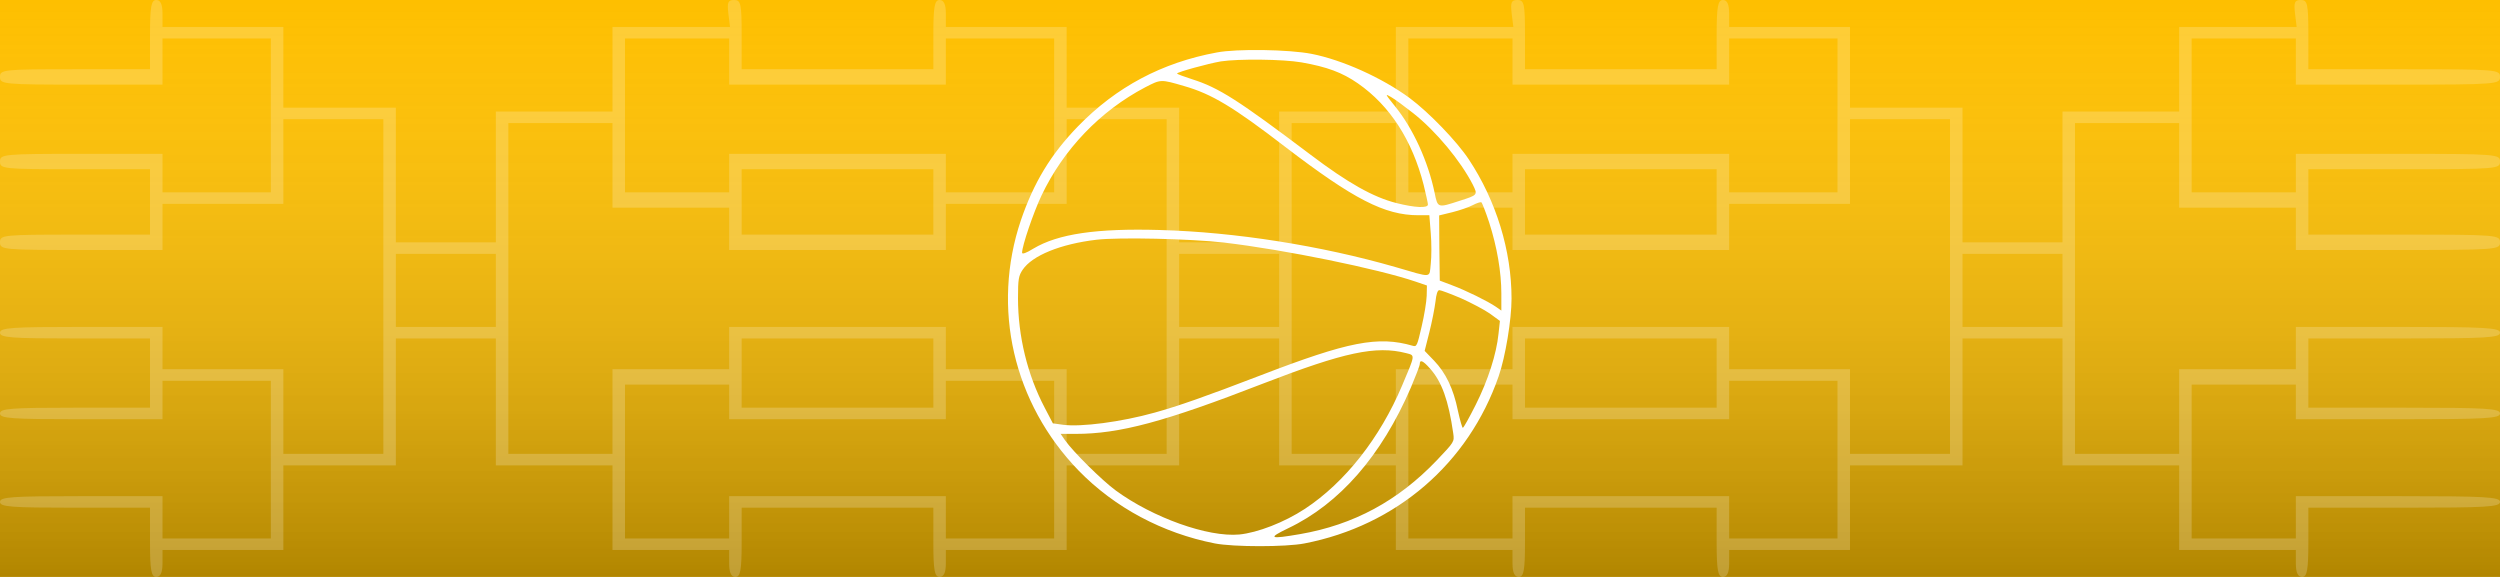<?xml version="1.0" encoding="UTF-8"?>
<!DOCTYPE svg PUBLIC "-//W3C//DTD SVG 1.1//EN" "http://www.w3.org/Graphics/SVG/1.1/DTD/svg11.dtd">
<svg version="1.1" xmlns="http://www.w3.org/2000/svg" xmlns:xlink="http://www.w3.org/1999/xlink" width="650" height="150"  xml:space="preserve" id="basketballBanner">
    <!-- Generated by PaintCode - http://www.paintcodeapp.com -->
    <defs>
        <linearGradient id="basketballBanner-gradientOverlay-rectangle" x1="325" y1="-0" x2="325" y2="150" gradientUnits="userSpaceOnUse" >
            <stop offset="0" stop-color="rgb(255, 255, 255)" stop-opacity="0" />
            <stop offset="1" stop-color="rgb(0, 0, 0)" stop-opacity="1" />
        </linearGradient>
        <filter id="basketballBanner-shadow-outer" filterUnits="userSpaceOnUse">
            <feGaussianBlur stdDeviation="2.5" />
            <feOffset dx="3" dy="3" result="blur" />
            <feFlood flood-color="rgb(255, 255, 255)" flood-opacity="1" />
            <feComposite in2="blur" operator="in" result="colorShadow" />
            <feComposite in="SourceGraphic" in2="colorShadow" operator="over" />
        </filter>
    </defs>
    <g id="basketballBanner-group6">
        <rect id="basketballBanner-rectangle2" stroke="none" fill="rgb(254, 191, 0)" x="0" y="0" width="650" height="300" />
        <rect id="basketballBanner-rectangle" opacity="0.3" stroke="none" fill="url(#basketballBanner-gradientOverlay-rectangle)" x="0" y="0" width="650" height="150" />
        <g id="basketballBanner-bracket" opacity="0.2">
            <path id="basketballBanner-bannerBracket" stroke="none" fill="rgb(255, 255, 255)" d="M 39,9 L 39,18 19.5,18 C 0.76,18 0,18.1 0,20 0,21.9 0.76,22 21.12,22 L 42.25,22 42.25,16 42.25,10 56.33,10 70.42,10 70.42,30 70.42,50 56.33,50 42.25,50 42.25,45 42.25,40 21.12,40 C 0.76,40 0,40.1 0,42 0,43.9 0.76,44 19.5,44 L 39,44 39,52.5 39,61 19.5,61 C 0.76,61 0,61.1 0,63 0,64.9 0.76,65 21.12,65 L 42.25,65 42.25,59 42.25,53 57.96,53 73.67,53 73.67,42 73.67,31 86.67,31 99.67,31 99.67,74.5 99.67,118 86.67,118 73.67,118 73.67,107 73.67,96 57.96,96 42.25,96 42.25,90.5 42.25,85 21.12,85 C 3.03,85 0,85.2 0,86.5 0,87.8 2.93,88 19.5,88 L 39,88 39,97 39,106 19.5,106 C 2.93,106 0,106.2 0,107.5 0,108.8 3.03,109 21.12,109 L 42.25,109 42.25,104 42.25,99 56.33,99 70.42,99 70.42,119.5 70.42,140 56.33,140 42.25,140 42.25,134.5 42.25,129 21.12,129 C 3.03,129 0,129.2 0,130.5 0,131.8 2.93,132 19.5,132 L 39,132 39,141 C 39,148.3 39.33,150 40.62,150 41.71,150 42.25,148.9 42.25,146.5 L 42.25,143 57.96,143 73.67,143 73.67,132 73.67,121 88.29,121 102.92,121 102.92,104.5 102.92,88 115.92,88 128.92,88 128.92,104.5 128.92,121 144.08,121 159.25,121 159.25,132 159.25,143 174.42,143 189.58,143 189.58,146.5 C 189.58,148.9 190.12,150 191.21,150 192.51,150 192.83,148.3 192.83,141 L 192.83,132 217.75,132 242.67,132 242.67,141 C 242.67,148.3 242.99,150 244.29,150 245.38,150 245.92,148.9 245.92,146.5 L 245.92,143 261.62,143 277.33,143 277.33,132 277.33,121 291.96,121 306.58,121 306.58,104.5 306.58,88 319.58,88 332.58,88 332.58,104.5 332.58,121 347.75,121 362.92,121 362.92,132 362.92,143 378.08,143 393.25,143 393.25,146.5 C 393.25,148.9 393.79,150 394.88,150 396.18,150 396.5,148.3 396.5,141 L 396.5,132 421.42,132 446.33,132 446.33,141 C 446.33,148.3 446.66,150 447.96,150 449.04,150 449.58,148.9 449.58,146.5 L 449.58,143 465.29,143 481,143 481,132 481,121 495.62,121 510.25,121 510.25,104.5 510.25,88 523.25,88 536.25,88 536.25,104.5 536.25,121 551.42,121 566.58,121 566.58,132 566.58,143 581.75,143 596.92,143 596.92,146.5 C 596.92,148.9 597.46,150 598.54,150 599.84,150 600.17,148.3 600.17,141 L 600.17,132 625.08,132 C 646.53,132 650,131.8 650,130.5 650,129.2 646.32,129 623.46,129 L 596.92,129 596.92,134.5 596.92,140 583.38,140 569.83,140 569.83,120 569.83,100 583.38,100 596.92,100 596.92,104.5 596.92,109 623.46,109 C 646.32,109 650,108.8 650,107.5 650,106.2 646.53,106 625.08,106 L 600.17,106 600.17,97 600.17,88 625.08,88 C 646.53,88 650,87.8 650,86.5 650,85.2 646.32,85 623.46,85 L 596.92,85 596.92,90.5 596.92,96 581.75,96 566.58,96 566.58,107 566.58,118 553.04,118 539.5,118 539.5,75 539.5,32 553.04,32 566.58,32 566.58,43 566.58,54 581.75,54 596.92,54 596.92,59.5 596.92,65 623.46,65 C 649.24,65 650,64.9 650,63 650,61.1 649.24,61 625.08,61 L 600.17,61 600.17,52.5 600.17,44 625.08,44 C 649.24,44 650,43.9 650,42 650,40.1 649.24,40 623.46,40 L 596.92,40 596.92,45 596.92,50 583.38,50 569.83,50 569.83,30 569.83,10 583.38,10 596.92,10 596.92,16 596.92,22 623.46,22 C 649.24,22 650,21.9 650,20 650,18.1 649.24,18 625.08,18 L 600.17,18 600.17,9 C 600.17,1 599.95,-0 598.22,-0 596.59,-0 596.38,0.6 596.7,3.5 L 597.13,7 581.86,7 566.58,7 566.58,18 566.58,29 551.42,29 536.25,29 536.25,46 536.25,63 523.25,63 510.25,63 510.25,45.5 510.25,28 495.62,28 481,28 481,17.5 481,7 465.29,7 449.58,7 449.58,3.5 C 449.58,1.1 449.04,-0 447.96,-0 446.66,-0 446.33,1.7 446.33,9 L 446.33,18 421.42,18 396.5,18 396.5,9 C 396.5,1 396.28,-0 394.55,-0 392.93,-0 392.71,0.6 393.03,3.5 L 393.47,7 378.19,7 362.92,7 362.92,18 362.92,29 347.75,29 332.58,29 332.58,46 332.58,63 319.58,63 306.58,63 306.58,45.5 306.58,28 291.96,28 277.33,28 277.33,17.5 277.33,7 261.62,7 245.92,7 245.92,3.5 C 245.92,1.1 245.38,-0 244.29,-0 242.99,-0 242.67,1.7 242.67,9 L 242.67,18 217.75,18 192.83,18 192.83,9 C 192.83,1 192.62,-0 190.88,-0 189.26,-0 189.04,0.6 189.37,3.5 L 189.8,7 174.53,7 159.25,7 159.25,18 159.25,29 144.08,29 128.92,29 128.92,46 128.92,63 115.92,63 102.92,63 102.92,45.5 102.92,28 88.29,28 73.67,28 73.67,17.5 73.67,7 57.96,7 42.25,7 42.25,3.5 C 42.25,1.1 41.71,-0 40.62,-0 39.33,-0 39,1.7 39,9 Z M 189.58,16 L 189.58,22 217.75,22 245.92,22 245.92,16 245.92,10 260,10 274.08,10 274.08,30 274.08,50 260,50 245.92,50 245.92,45 245.92,40 217.75,40 189.58,40 189.58,45 189.58,50 176.04,50 162.5,50 162.5,30 162.5,10 176.04,10 189.58,10 189.58,16 Z M 393.25,16 L 393.25,22 421.42,22 449.58,22 449.58,16 449.58,10 463.67,10 477.75,10 477.75,30 477.75,50 463.67,50 449.58,50 449.58,45 449.58,40 421.42,40 393.25,40 393.25,45 393.25,50 379.71,50 366.17,50 366.17,30 366.17,10 379.71,10 393.25,10 393.25,16 Z M 303.33,74.5 L 303.33,118 290.33,118 277.33,118 277.33,107 277.33,96 261.62,96 245.92,96 245.92,90.5 245.92,85 217.75,85 189.58,85 189.58,90.5 189.58,96 174.42,96 159.25,96 159.25,107 159.25,118 145.71,118 132.17,118 132.17,75 132.17,32 145.71,32 159.25,32 159.25,43 159.25,54 174.42,54 189.58,54 189.58,59.5 189.58,65 217.75,65 245.92,65 245.92,59 245.92,53 261.62,53 277.33,53 277.33,42 277.33,31 290.33,31 303.33,31 303.33,74.5 Z M 507,74.5 L 507,118 494,118 481,118 481,107 481,96 465.29,96 449.58,96 449.58,90.5 449.58,85 421.42,85 393.25,85 393.25,90.5 393.25,96 378.08,96 362.92,96 362.92,107 362.92,118 349.38,118 335.83,118 335.83,75 335.83,32 349.38,32 362.92,32 362.92,43 362.92,54 378.08,54 393.25,54 393.25,59.5 393.25,65 421.42,65 449.58,65 449.58,59 449.58,53 465.29,53 481,53 481,42 481,31 494,31 507,31 507,74.5 Z M 242.67,52.5 L 242.67,61 217.75,61 192.83,61 192.83,52.5 192.83,44 217.75,44 242.67,44 242.67,52.5 Z M 446.33,52.5 L 446.33,61 421.42,61 396.5,61 396.5,52.5 396.5,44 421.42,44 446.33,44 446.33,52.5 Z M 128.92,75.5 L 128.92,85 115.92,85 102.92,85 102.92,75.5 102.92,66 115.92,66 128.92,66 128.92,75.5 Z M 332.58,75.5 L 332.58,85 319.58,85 306.58,85 306.58,75.5 306.58,66 319.58,66 332.58,66 332.58,75.5 Z M 536.25,75.5 L 536.25,85 523.25,85 510.25,85 510.25,75.5 510.25,66 523.25,66 536.25,66 536.25,75.5 Z M 242.67,97 L 242.67,106 217.75,106 192.83,106 192.83,97 192.83,88 217.75,88 242.67,88 242.67,97 Z M 446.33,97 L 446.33,106 421.42,106 396.5,106 396.5,97 396.5,88 421.42,88 446.33,88 446.33,97 Z M 274.08,119.5 L 274.08,140 260,140 245.92,140 245.92,134.5 245.92,129 217.75,129 189.58,129 189.58,134.5 189.58,140 176.04,140 162.5,140 162.5,120 162.5,100 176.04,100 189.58,100 189.58,104.5 189.58,109 217.75,109 245.92,109 245.92,104 245.92,99 260,99 274.08,99 274.08,119.5 Z M 477.75,119.5 L 477.75,140 463.67,140 449.58,140 449.58,134.5 449.58,129 421.42,129 393.25,129 393.25,134.5 393.25,140 379.71,140 366.17,140 366.17,120 366.17,100 379.71,100 393.25,100 393.25,104.5 393.25,109 421.42,109 449.58,109 449.58,104 449.58,99 463.67,99 477.75,99 477.75,119.5 Z M 477.75,119.5" />
        </g>
        <path id="basketballBanner-bezier3" stroke="none" fill="rgb(255, 255, 255)" filter="url(#basketballBanner-shadow-outer)" d="M 313.38,10.64 C 299.12,13.27 287.24,19.59 277.27,29.85 270.17,37.17 265.77,44.49 262.43,54.28 254.74,77.07 260.46,101.81 277.43,119.34 286.82,128.97 299.22,135.6 312.85,138.29 317.73,139.24 331.36,139.24 336.18,138.29 360.04,133.66 378.81,117.5 386.66,94.81 388.41,89.76 390,80.12 390,74.65 390,62.17 386.02,49.22 378.92,38.49 375.79,33.75 368.53,26.22 363.49,22.48 356.33,17.22 346.04,12.59 338.04,11.01 332.1,9.85 318.58,9.64 313.38,10.64 Z M 335.39,13.22 C 342.01,14.38 345.99,15.85 350.07,18.69 358.4,24.48 364.18,33.48 367.15,45.07 367.73,47.49 368.26,49.8 368.26,50.17 368.26,51.17 364.87,51.01 360.09,49.8 354.05,48.28 347.48,44.59 337.67,37.17 318.9,23.01 313.91,19.8 306.91,17.59 304.79,16.9 303.04,16.27 303.04,16.11 303.04,15.75 311.1,13.53 314.44,12.96 319,12.27 330.56,12.38 335.39,13.22 Z M 304.9,19.38 C 312,21.43 317.52,24.69 331.2,35.22 348.96,48.8 357.02,52.96 365.77,52.96 L 368.63,52.96 369,57.65 C 369.21,60.17 369.21,63.75 369,65.59 368.58,69.38 369.59,69.28 359.83,66.44 340.48,60.86 318.1,57.33 298.53,56.8 282.1,56.33 272.08,57.8 265.66,61.65 263.8,62.8 262.74,63.17 262.74,62.7 262.74,60.91 265.71,52.22 267.78,47.86 273.51,35.8 283.05,25.85 294.77,19.69 298.85,17.59 298.75,17.59 304.9,19.38 Z M 364.44,26.43 C 370.38,31.12 376.74,38.8 379.93,45.01 381.25,47.7 381.25,47.7 376.48,49.22 370.81,51.07 370.81,51.12 370.01,47.17 368.31,38.96 364.39,30.38 359.67,24.59 357.13,21.43 357.02,21.27 358.66,22.22 359.62,22.75 362.22,24.69 364.44,26.43 Z M 384.17,54.8 C 386.24,61.23 387.35,67.75 387.35,73.33 L 387.35,77.75 385.92,76.75 C 383.85,75.33 378.12,72.49 374.41,71.12 L 371.34,69.96 371.23,61.49 371.18,53.01 374.62,52.17 C 376.53,51.7 378.92,50.86 379.93,50.33 380.93,49.8 381.94,49.49 382.15,49.59 382.36,49.75 383.27,52.07 384.17,54.8 Z M 315.24,60.07 C 330.98,61.91 355.32,66.91 365.08,70.23 L 368,71.23 367.94,73.91 C 367.89,75.44 367.31,79.02 366.62,81.91 365.5,86.81 365.34,87.23 364.34,86.91 355.32,84.28 347.58,85.81 324.73,94.6 310.2,100.18 303.41,102.55 297.21,104.28 288.51,106.71 278.07,108.07 273.4,107.44 L 270.75,107.07 268.63,103.02 C 264.12,94.44 261.68,84.39 261.68,74.54 261.68,69.54 261.84,68.7 262.9,67.12 265.39,63.44 272.71,60.44 282.1,59.33 287.88,58.65 306.49,59.07 315.24,60.07 Z M 376.85,74.54 C 379.55,75.75 382.95,77.54 384.38,78.54 L 386.98,80.44 386.61,83.81 C 386.08,89.02 383.9,95.86 380.67,102.28 379.02,105.55 377.54,108.23 377.33,108.23 377.17,108.23 376.59,106.23 376.05,103.76 374.89,98.02 372.87,93.91 369.85,90.76 L 367.41,88.23 368.63,83.39 C 369.32,80.7 370.01,77.12 370.22,75.44 370.43,73.49 370.75,72.44 371.23,72.44 371.6,72.44 374.15,73.39 376.85,74.54 Z M 362.59,88.81 C 364.97,89.44 365.03,89.02 361.53,97.28 355.8,110.86 346.68,122.45 336.29,129.29 330.93,132.81 323.99,135.5 319.21,135.97 311.05,136.71 296.78,131.6 287.13,124.55 283.53,121.92 276,114.44 273.93,111.5 L 272.76,109.81 276.64,109.81 C 288.09,109.81 299.7,106.71 325.47,96.7 346.57,88.55 354.74,86.81 362.59,88.81 Z M 368.79,92.81 C 371.87,96.23 373.62,101.13 374.84,109.65 375.15,111.86 375.15,111.86 370.54,116.71 360.47,127.24 348.96,133.45 335.01,135.87 327.06,137.24 326.48,136.97 331.94,134.34 345.3,127.97 356.17,115.5 363.81,97.81 365.08,94.81 366.14,92.07 366.14,91.65 366.14,90.39 366.99,90.76 368.79,92.81 Z M 368.79,92.81" />
    </g>
</svg>
